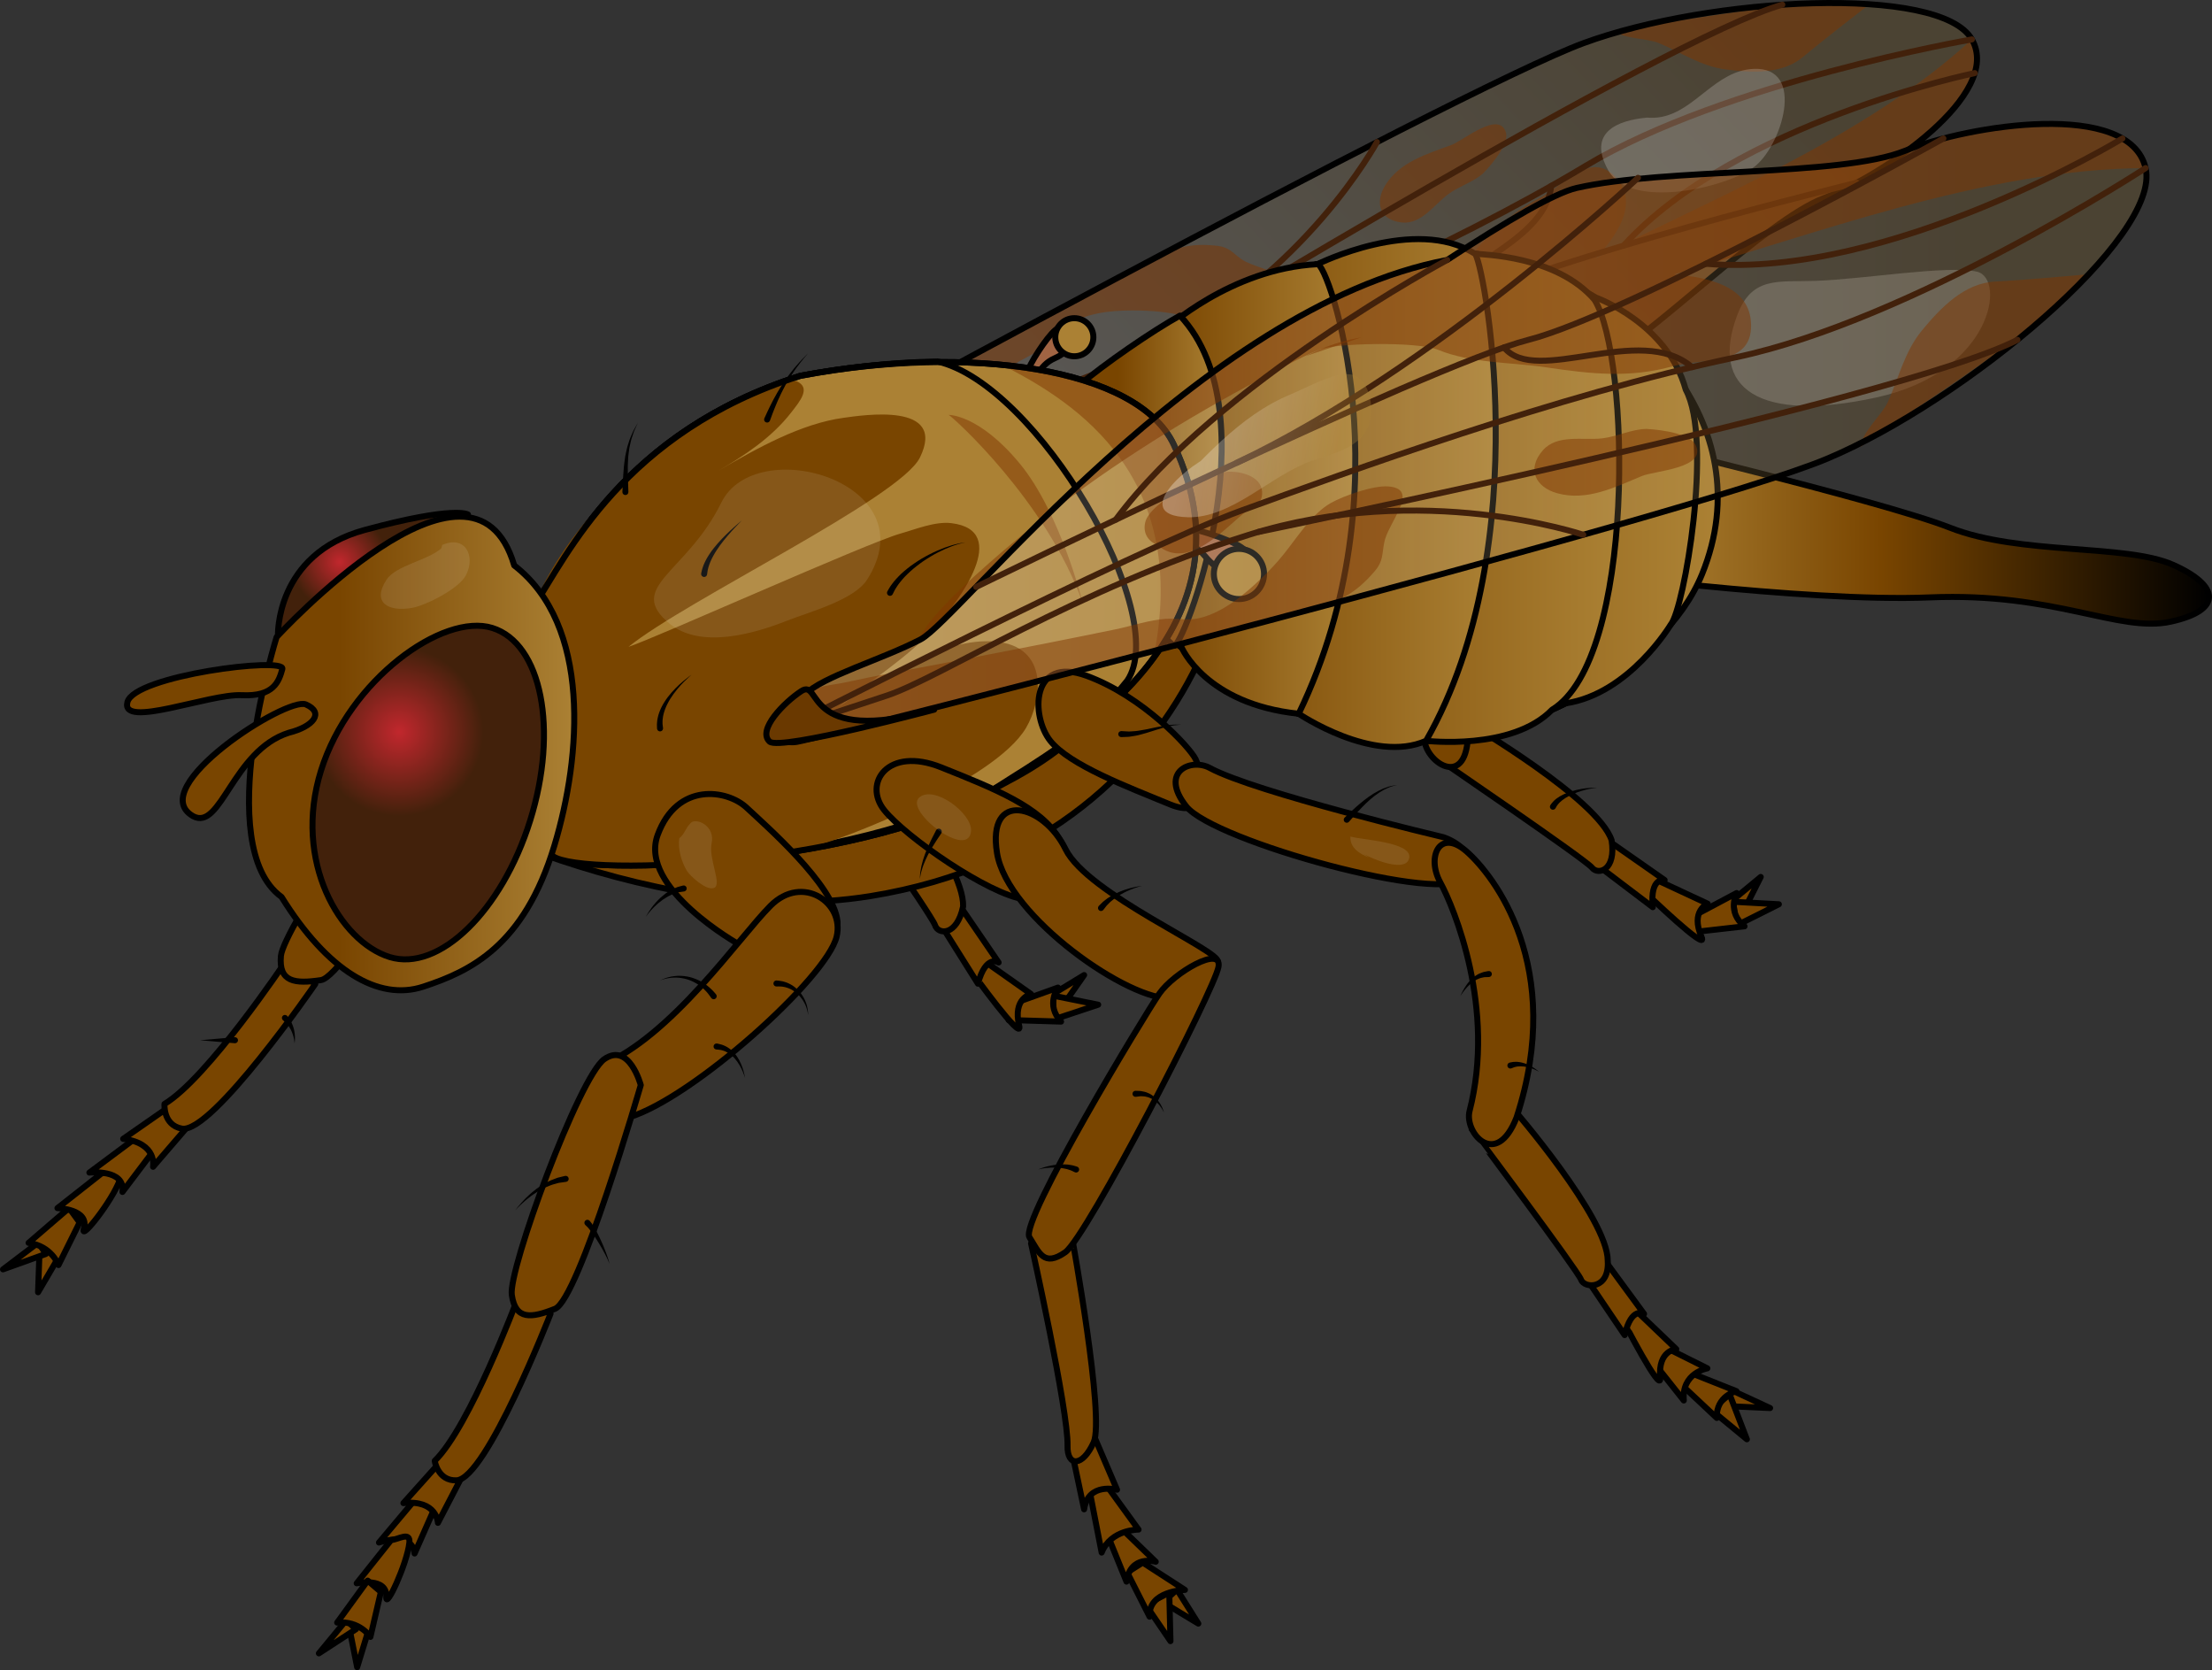 <?xml version="1.0" encoding="utf-8"?>
<!-- Generator: Adobe Illustrator 16.0.0, SVG Export Plug-In . SVG Version: 6.00 Build 0)  -->
<!DOCTYPE svg PUBLIC "-//W3C//DTD SVG 1.1//EN" "http://www.w3.org/Graphics/SVG/1.1/DTD/svg11.dtd">
<svg version="1.1" id="Layer_2" xmlns="http://www.w3.org/2000/svg" xmlns:xlink="http://www.w3.org/1999/xlink" x="0px" y="0px"
	 width="551.5px" height="416.325px" viewBox="0 0 551.5 416.325" enable-background="new 0 0 551.5 416.325" xml:space="preserve">
<rect x="0" y="0" width="551.5" height="416.325" fill="#333333" stroke="none"/>
<g>
	<g>
		
			<polygon fill="#794500" stroke="#000000" stroke-width="1.5" stroke-linecap="round" stroke-linejoin="round" stroke-miterlimit="10" points="
			270.298,243.046 259.652,249.53 262.641,254.011 		"/>
		
			<polygon fill="#794500" stroke="#000000" stroke-width="1.5" stroke-linecap="round" stroke-linejoin="round" stroke-miterlimit="10" points="
			273.8,250.433 262.587,254.158 262.591,248.185 		"/>
		
			<path fill="#794500" stroke="#000000" stroke-width="1.5" stroke-linecap="round" stroke-linejoin="round" stroke-miterlimit="10" d="
			M264.547,254.648c-3.929-4.119-0.771-8.482-0.771-8.482l-12.237,4.398l-0.059,3.69L264.547,254.648z"/>
		
			<path fill="#794500" stroke="#000000" stroke-width="1.5" stroke-linecap="round" stroke-linejoin="round" stroke-miterlimit="10" d="
			M254.107,255.705c-1.683-6.952,2.971-7.916,2.971-7.916l-12.316-8.683c-0.395,1.045-2.523,3.115-2.523,3.115
			S255.196,260.201,254.107,255.705z"/>
		
			<path fill="#794500" stroke="#000000" stroke-width="1.5" stroke-linecap="round" stroke-linejoin="round" stroke-miterlimit="10" d="
			M243.822,245.197c2.006-7.424,5.154-5.283,5.154-5.283l-12.326-18.035l-5.044,3.869L243.822,245.197z"/>
		
			<path fill="#794500" stroke="#000000" stroke-width="1.5" stroke-linecap="round" stroke-linejoin="round" stroke-miterlimit="10" d="
			M233.119,230.605c0.75,2.416,5.469,2.799,7.006-4.664c0.381-10.871-22.947-39.724-22.947-39.724l-10.808,4.837
			C206.37,191.055,232.369,228.189,233.119,230.605z"/>
		
			<path fill="#794500" stroke="#000000" stroke-width="1.5" stroke-linecap="round" stroke-linejoin="round" stroke-miterlimit="10" d="
			M205.25,186.293c-1.355,5.546,5.767,15.26,10.916,1.784c12.372-38.885-4.148-62.694-11.037-68.607
			c-6.885-5.911-10.301,1.465-6.666,7.992C202.102,133.99,211.83,160.043,205.25,186.293z"/>
	</g>
	<g>
		
			<polygon fill="#794500" stroke="#000000" stroke-width="1.5" stroke-linecap="round" stroke-linejoin="round" stroke-miterlimit="10" points="
			438.989,218.591 429.379,226.527 432.976,230.539 		"/>
		
			<polygon fill="#794500" stroke="#000000" stroke-width="1.5" stroke-linecap="round" stroke-linejoin="round" stroke-miterlimit="10" points="
			443.509,225.4 432.944,230.693 432.094,224.776 		"/>
		
			<path fill="#794500" stroke="#000000" stroke-width="1.5" stroke-linecap="round" stroke-linejoin="round" stroke-miterlimit="10" d="
			M434.953,230.897c-4.477-3.516-1.975-8.286-1.975-8.286l-11.482,6.098l0.468,3.664L434.953,230.897z"/>
		
			<path fill="#794500" stroke="#000000" stroke-width="1.5" stroke-linecap="round" stroke-linejoin="round" stroke-miterlimit="10" d="
			M424.242,233.581c-2.887-6.545,1.521-8.319,1.521-8.319l-13.658-6.362c-0.203,1.1-1.933,3.514-1.933,3.514
			S426.109,237.811,424.242,233.581z"/>
		
			<path fill="#794500" stroke="#000000" stroke-width="1.5" stroke-linecap="round" stroke-linejoin="round" stroke-miterlimit="10" d="
			M412.072,226.127c-0.748-7.653,2.955-6.763,2.955-6.763l-17.905-12.514l-3.352,5.402L412.072,226.127z"/>
		
			<path fill="#794500" stroke="#000000" stroke-width="1.5" stroke-linecap="round" stroke-linejoin="round" stroke-miterlimit="10" d="
			M396.903,216.262c1.554,1.993,6.104,0.684,4.904-6.839c-3.486-10.305-35.505-29.051-35.505-29.051l-8.401,8.345
			C357.901,188.717,395.349,214.267,396.903,216.262z"/>
		
			<path fill="#794500" stroke="#000000" stroke-width="1.5" stroke-linecap="round" stroke-linejoin="round" stroke-miterlimit="10" d="
			M355.172,184.659c0.691,5.666,10.786,12.236,10.842-2.19c-2.17-40.748-26.039-57.182-34.573-60.278
			c-8.529-3.097-9.119,5.011-3.41,9.831C333.74,136.843,352.049,157.777,355.172,184.659z"/>
	</g>
	<g>
		
			<polygon fill="#794500" stroke="#000000" stroke-width="1.5" stroke-linecap="round" stroke-linejoin="round" stroke-miterlimit="10" points="
			9.49,322.115 14.32,313.87 9.934,309.571 		"/>
		
			<polygon fill="#794500" stroke="#000000" stroke-width="1.5" stroke-linecap="round" stroke-linejoin="round" stroke-miterlimit="10" points="
			0.75,316.408 11.455,312.552 9.527,309.744 		"/>
		
			<path fill="#794500" stroke="#000000" stroke-width="1.5" stroke-linecap="round" stroke-linejoin="round" stroke-miterlimit="10" d="
			M14.584,315.332l5.269-10.616l-2.632-3.599l-10.094,8.685C12.919,310.594,14.584,315.332,14.584,315.332z"/>
		
			<path fill="#794500" stroke="#000000" stroke-width="1.5" stroke-linecap="round" stroke-linejoin="round" stroke-miterlimit="10" d="
			M20.904,306.324c1.492-5.002-6.58-5.182-6.58-5.182l11.148-8.768c1.702,0.315,5.406-1.14,4.387,1.756
			C28.043,299.276,19.949,309.523,20.904,306.324z"/>
		
			<path fill="#794500" stroke="#000000" stroke-width="1.5" stroke-linecap="round" stroke-linejoin="round" stroke-miterlimit="10" d="
			M30.532,297.113c0.793-5.793-8.246-4.826-8.246-4.826l13.779-10.266l4.212,2.195L30.532,297.113z"/>
		
			<path fill="#794500" stroke="#000000" stroke-width="1.5" stroke-linecap="round" stroke-linejoin="round" stroke-miterlimit="10" d="
			M38.164,290.84c0,0,1.164-5.863-7.45-6.968l18.037-12.561l2.29,4.568L38.164,290.84z"/>
		
			<path fill="#794500" stroke="#000000" stroke-width="1.5" stroke-linecap="round" stroke-linejoin="round" stroke-miterlimit="10" d="
			M45.338,281.326c7.49,1.388,33.27-36.053,33.27-36.053l-7.459-5.532c0,0-19.429,29.039-30.139,35.441
			C41.01,275.183,40.6,280.445,45.338,281.326z"/>
		
			<path fill="#794500" stroke="#000000" stroke-width="1.5" stroke-linecap="round" stroke-linejoin="round" stroke-miterlimit="10" d="
			M80.011,244.307c6.494-0.964,34.593-50.792,34.593-50.792s-0.32-11.492-7.573-8.63c-7.257,2.863-36.403,46.846-36.991,53.396
			C69.453,244.832,73.518,245.271,80.011,244.307z"/>
	</g>
	<g>
		
			<linearGradient id="SVGID_1_" gradientUnits="userSpaceOnUse" x1="215.128" y1="143.211" x2="521.092" y2="143.211" gradientTransform="matrix(0.733 -0.681 -0.681 -0.733 167.074 425.774)">
			<stop  offset="0.071" style="stop-color:#FFFFFF"/>
			<stop  offset="0.862" style="stop-color:#AB8134"/>
		</linearGradient>
		<path opacity="0.2" fill="url(#SVGID_1_)" d="M395.118,93.405c17.769-10.263,45.071-38.473,59.587-44.006
			c14.518-5.536,44.775-25.847,36.931-39.578c-7.842-13.727-65.419-10.604-96.766,0.912
			c-31.348,11.516-207.774,107.631-212.376,110.713c-4.6,3.081,0.658,6.119,8.545,6.538c5.612,0.301,17.842-5.95,27.435-8.603
			c9.597-2.653,96.678,11.965,144.411-18.049C378.782,98.608,390.784,95.904,395.118,93.405z"/>
		<path opacity="0.5" fill="#813600" d="M319.432,69.253c-1.754-2.002-7.328-2.812-9.946-4.674
			c-2.211-1.575-2.988-2.946-5.935-3.297c-6.894-0.816-10.825,0.499-16.945,3.745c-7.13,3.781-14.254,7.575-21.371,11.38
			c-13.102,7.004-26.186,14.043-39.247,21.12c-14.439,7.822-29.159,15.337-43.257,23.769c-0.08,0.048-0.159,0.096-0.236,0.149
			c-4.6,3.081,0.658,6.119,8.545,6.538c2.6,0.139,6.168-2.786,8.241-4.009c6.737-3.972,13.315-8.228,19.941-12.386
			c10.892-6.834,21.813-13.621,32.8-20.303c3.178-1.933,7.034-3.622,9.9-5.978c2.052-1.687,3.319-3.74,5.759-5.074
			c4.825-2.64,11.037-2.929,16.412-2.829c2.297,0.045,4.598,0.208,6.875,0.527c4.78,0.673,10.906,2.387,15.71,1.239
			c3.286-0.784,9.653-3.583,11.924-6.002C320.232,71.431,320.265,70.207,319.432,69.253z"/>
		<g>
			<path opacity="0.5" fill="#813600" d="M222.522,120.833c-0.353-0.051-5.623-1.017-4.049-1.452
				c3.744-1.034,19.259,0.556,39.627,1.104c-5.552,0.494-11.116,0.843-16.682,0.978
				C235.178,121.614,228.723,121.736,222.522,120.833z"/>
			<path opacity="0.5" fill="#813600" d="M324.949,107.142l11.963-5.399c-2.882,1.909-5.805,3.299-8.829,4.423
				C327.039,106.491,325.981,106.83,324.949,107.142z"/>
			<path opacity="0.5" fill="#813600" d="M397.959,64.333c27.95-14.463,66.82-29.785,93.677-54.513
				c7.845,13.731-22.413,34.042-36.931,39.578c-14.516,5.534-41.818,33.744-59.587,44.006c-4.334,2.499-16.336,5.204-32.233,7.927
				c-29.126,18.313-72.899,20.009-104.784,19.153c18.996-1.692,37.861-5.359,56.224-10.308c4.923-1.328,9.446-2.407,13.759-4.01
				c3.282-1.019,17.461-13.571,19.604-18.229c3.311-7.2,10.074-13.125,15.035-19.318c6.426-8.023,12.092-14.61,21.164-19.268
				c6.128-3.147,13.178-12.677,19.611-4.347C408.288,51.211,403.071,58.686,397.959,64.333z"/>
		</g>
		<path opacity="0.5" fill="#813600" d="M449.615,14.131c-5.28,4.459-12.933,4.031-19.512,3.157
			c-6.028-0.801-10.986-4.213-16.508-6.553c-2.823-1.195-9.23-1.018-11.268-3.213c9.887-0.914,54.058-9.581,63.439-6.195
			C465.768,1.327,454.374,10.114,449.615,14.131z"/>
		<path opacity="0.5" fill="#813600" d="M375.454,33.014c1.027,3.424-5.595,10.121-5.595,10.121
			c-2.407,2.217-6.03,3.241-8.738,5.233c-3.536,2.601-6.714,7.592-11.589,7.092c-5.578-0.572-6.799-4.964-4.185-9.227
			c3.601-5.873,10.419-7.841,16.52-10.097C364.81,35.047,373.773,27.417,375.454,33.014z"/>
		<path opacity="0.5" fill="#813600" d="M294.147,100.316c-3.348,2.484-16.892,6.699-20.908,4.016
			c-2.194-1.466-2.368-3.738-1.46-5.717c1.121-8.797,13.284-7.394,19.652-7.884c2.455-0.189,3.915-1.314,5.657,0.765
			C299.411,94.269,296.604,98.493,294.147,100.316z"/>
		
			<path fill="none" stroke="#000000" stroke-width="1.5" stroke-linecap="round" stroke-linejoin="round" stroke-miterlimit="10" d="
			M395.118,93.405c17.769-10.263,45.071-38.473,59.587-44.006c14.518-5.536,44.775-25.847,36.931-39.578
			c-7.842-13.727-65.419-10.604-96.766,0.912c-31.348,11.516-207.774,107.631-212.376,110.713c-4.6,3.081,0.658,6.119,8.545,6.538
			c5.612,0.301,17.842-5.95,27.435-8.603c9.597-2.653,96.678,11.965,144.411-18.049C378.782,98.608,390.784,95.904,395.118,93.405z"
			/>
		<g>
			
				<path fill="none" stroke="#42210B" stroke-width="1.5" stroke-linecap="round" stroke-linejoin="round" stroke-miterlimit="10" d="
				M444.378,1.167c-28.555,8.016-153.997,84.292-153.997,84.292"/>
			
				<path fill="none" stroke="#42210B" stroke-width="1.5" stroke-linecap="round" stroke-linejoin="round" stroke-miterlimit="10" d="
				M491.636,9.82c0,0-61.63,10.676-96.256,31.499c-34.629,20.824-81.474,40.487-104.546,50.262
				c-23.074,9.774-108.98,34.042-108.98,34.042s11.229-5.146,22.504-10.314c11.276-5.167,47.28-11.418,84.01-28.855
				c36.732-17.438,54.931-51.036,54.931-51.036"/>
			
				<path fill="none" stroke="#42210B" stroke-width="1.5" stroke-linecap="round" stroke-linejoin="round" stroke-miterlimit="10" d="
				M462.939,45.542c0,0-78.698,19.265-98.902,30.272c-20.205,11.008-128.432,43.707-128.432,43.707"/>
			
				<path fill="none" stroke="#42210B" stroke-width="1.5" stroke-linecap="round" stroke-linejoin="round" stroke-miterlimit="10" d="
				M406.758,85.698c0,0-62.615-0.358-109.402,14.44"/>
			
				<path fill="none" stroke="#42210B" stroke-width="1.5" stroke-linecap="round" stroke-linejoin="round" stroke-miterlimit="10" d="
				M404.791,61.225c27.957-30.734,87.555-43.006,87.555-43.006"/>
			
				<path fill="none" stroke="#42210B" stroke-width="1.5" stroke-linecap="round" stroke-linejoin="round" stroke-miterlimit="10" d="
				M358.873,78.29c-0.753-11.315,26.221-16.671,27.873-31.943"/>
			
				<path fill="none" stroke="#42210B" stroke-width="1.5" stroke-linecap="round" stroke-linejoin="round" stroke-miterlimit="10" d="
				M362.885,101.332c0,0-56.661,14.859-94.101,7.931"/>
		</g>
		<g opacity="0.2">
			<path fill="#FFFFFF" d="M437.122,17.171c-9.371,0.472-14.345,10.314-22.854,11.967l0.076,0.008c-0.043,0-0.086,0.001-0.129,0.001
				c-1.115,0.212-2.294,0.278-3.55,0.168c-7.311,0.673-15.024,3.611-9.672,13.183c5.502,9.839,29.033,4.387,36.167-0.745
				C444.125,36.745,450.557,16.494,437.122,17.171z"/>
		</g>
	</g>
	
		<path fill="#794500" stroke="#000000" stroke-width="1.5" stroke-linecap="round" stroke-linejoin="round" stroke-miterlimit="10" d="
		M300.652,113.529c-14.984-5.683-17.231-9.697-32.142-6.054c-19.722,4.822-39.917,12.935-56.79,24.746
		c-19.098,13.366-33.025,31.356-49.39,47.668c-6.527,6.506-57.104,13.327-65.579,15.729c0,0,62.883,37.031,120.305,27.743
		C305.376,209.075,318.087,120.143,300.652,113.529z"/>
	
		<linearGradient id="SVGID_2_" gradientUnits="userSpaceOnUse" x1="399.302" y1="131.54" x2="551.944" y2="131.54" gradientTransform="matrix(1.048 0.002 0.002 1 -28.18 -0.848)">
		<stop  offset="0.112" style="stop-color:#AB8134"/>
		<stop  offset="0.49" style="stop-color:#794500"/>
		<stop  offset="1" style="stop-color:#000000"/>
	</linearGradient>
	
		<path fill="url(#SVGID_2_)" stroke="#000000" stroke-width="1.5" stroke-linecap="round" stroke-linejoin="round" stroke-miterlimit="10" d="
		M398.623,108.031c0,0,70.159,16.655,87.578,23.518c17.419,6.864,43.782,3.982,55.601,9.243
		c11.817,5.262,12.254,11.367-0.633,14.175c-12.888,2.805-28.74-7.37-59.994-6.059c-31.257,1.312-90.454-6.739-90.454-6.739
		L398.623,108.031z"/>
	<g>
		
			<path fill="#A16443" stroke="#000000" stroke-width="1.5" stroke-linecap="round" stroke-linejoin="round" stroke-miterlimit="10" d="
			M262.904,89.328c-7.844,3.468-5.519,16.495-5.519,16.495l-11.609-7.691c0,0,9.036,0.218,10.179-4.828
			c0.565-2.496,5.013-9.251,7.125-11.008C269.463,76.989,270.747,85.861,262.904,89.328z"/>
		
			<circle fill="#AB8134" stroke="#000000" stroke-width="1.5" stroke-linecap="round" stroke-linejoin="round" stroke-miterlimit="10" cx="267.852" cy="84.059" r="4.748"/>
		<g>
			<linearGradient id="SVGID_3_" gradientUnits="userSpaceOnUse" x1="271.886" y1="123.574" x2="428.266" y2="123.574">
				<stop  offset="0.276" style="stop-color:#794500"/>
				<stop  offset="1" style="stop-color:#AB8134"/>
			</linearGradient>
			
				<path fill="url(#SVGID_3_)" stroke="#000000" stroke-width="1.5" stroke-linecap="round" stroke-linejoin="round" stroke-miterlimit="10" d="
				M372.897,64.197c-19.113-4.581-65.511-2.001-101.012,32.903l3.448,46.307c7.963,11.615,46.009,41.961,80.217,41.25
				c24.394-0.506,59.121-17.777,68.804-41.515C439.794,105.296,406.809,72.324,372.897,64.197z"/>
			<linearGradient id="SVGID_4_" gradientUnits="userSpaceOnUse" x1="271.886" y1="123.574" x2="423.131" y2="123.574">
				<stop  offset="0.276" style="stop-color:#794500"/>
				<stop  offset="1" style="stop-color:#AB8134"/>
			</linearGradient>
			
				<path fill="url(#SVGID_4_)" stroke="#000000" stroke-width="1.5" stroke-linecap="round" stroke-linejoin="round" stroke-miterlimit="10" d="
				M372.897,64.197c-19.113-4.581-65.511-2.001-101.012,32.903l3.448,46.307c7.963,11.615,46.009,41.961,80.217,41.25
				c10.619-0.221,23.198-3.617,34.815-9.343c15.867-2.37,26.196-19.644,26.196-19.644c3.313-3.907,10.564-45.944,3.74-58.519
				c-4.523-16.571-22.423-22.988-22.423-22.988C390.332,69.603,381.818,66.335,372.897,64.197z"/>
			<linearGradient id="SVGID_5_" gradientUnits="userSpaceOnUse" x1="271.886" y1="123.707" x2="403.711" y2="123.707">
				<stop  offset="0.276" style="stop-color:#794500"/>
				<stop  offset="1" style="stop-color:#AB8134"/>
			</linearGradient>
			
				<path fill="url(#SVGID_5_)" stroke="#000000" stroke-width="1.5" stroke-linecap="round" stroke-linejoin="round" stroke-miterlimit="10" d="
				M367.68,63.229c-21.412-2.976-63.196,1.82-95.794,33.87l3.448,46.307c7.963,11.615,46.009,41.961,80.217,41.25
				c0,0,21.42,2.543,31.412-7.743c20.911-12.768,19.498-87.922,10.585-102.19C388.03,63.667,369.589,63.495,367.68,63.229z"/>
			<linearGradient id="SVGID_6_" gradientUnits="userSpaceOnUse" x1="271.886" y1="122.898" x2="372.922" y2="122.898">
				<stop  offset="0.276" style="stop-color:#794500"/>
				<stop  offset="1" style="stop-color:#AB8134"/>
			</linearGradient>
			
				<path fill="url(#SVGID_6_)" stroke="#000000" stroke-width="1.5" stroke-linecap="round" stroke-linejoin="round" stroke-miterlimit="10" d="
				M367.68,63.229c-14.844-9.494-39.219,2.63-39.219,2.63c-18.406,4.443-38.849,13.812-56.575,31.24l3.448,46.307
				c5.506,8.033,23.126,23.621,48.459,34.505c0,0,18.568,12.572,31.758,6.745C383.759,135.224,369.589,63.495,367.68,63.229z"/>
			<linearGradient id="SVGID_7_" gradientUnits="userSpaceOnUse" x1="271.886" y1="121.882" x2="337.916" y2="121.882">
				<stop  offset="0.276" style="stop-color:#794500"/>
				<stop  offset="1" style="stop-color:#AB8134"/>
			</linearGradient>
			
				<path fill="url(#SVGID_7_)" stroke="#000000" stroke-width="1.5" stroke-linecap="round" stroke-linejoin="round" stroke-miterlimit="10" d="
				M328.461,65.859c-21.63,1.083-38.156,16.408-38.156,16.408c-6.323,4.129-12.521,9.035-18.419,14.833l3.448,46.307
				c2.922,4.262,9.891,11.044,19.233,17.889c0,0,5.935,14.199,29.226,16.615C350.954,121.71,331.047,65.234,328.461,65.859z"/>
		</g>
		<linearGradient id="SVGID_8_" gradientUnits="userSpaceOnUse" x1="268.851" y1="119.819" x2="304.588" y2="119.819">
			<stop  offset="0.276" style="stop-color:#794500"/>
			<stop  offset="1" style="stop-color:#AB8134"/>
		</linearGradient>
		
			<path fill="url(#SVGID_8_)" stroke="#000000" stroke-width="1.5" stroke-linecap="round" stroke-linejoin="round" stroke-miterlimit="10" d="
			M294.19,78.669c-6.869,3.804-18.787,11.98-25.34,17.546l5.19,44.715c2.705,4.639,9.419,12.199,18.591,20.004
			C294.602,162.609,317.509,103.538,294.19,78.669z"/>
		
			<path fill="#A16443" stroke="#000000" stroke-width="1.5" stroke-linecap="round" stroke-linejoin="round" stroke-miterlimit="10" d="
			M300.455,138.649c-7.171-8.732-22.89-1.179-22.89-1.179l5.664-17.456c0,0,2.915,11.548,9.724,11.217
			c3.369-0.163,13.517,3.096,16.493,5.158C318.438,142.617,307.627,147.382,300.455,138.649z"/>
		
			<path fill="#AB8134" stroke="#000000" stroke-width="1.5" stroke-linecap="round" stroke-linejoin="round" stroke-miterlimit="10" d="
			M292.647,110.829c-9.024-19.13-50.905-25.126-93.151-17.136c-44.006,14.044-57.973,44.583-66.49,57.564
			c-8.52,12.983-2.677,56.619,4.8,62.125c7.476,5.51,81.065,2.173,111.594-17.737C263.261,186.606,315.152,158.536,292.647,110.829z
			"/>
		
			<path fill="#AB8134" stroke="#000000" stroke-width="1.5" stroke-linecap="round" stroke-linejoin="round" stroke-miterlimit="10" d="
			M233.755,90.111c-11.025,0.191-22.713,1.398-34.259,3.583c-44.006,14.044-57.973,44.583-66.49,57.564
			c-8.52,12.983-2.677,55.438,4.8,60.947c7.476,5.507,66.913,4.971,107.293-14.125c10.792-5.748,21.55-10.438,35.961-28.44
			C292.181,153.144,258.585,95.832,233.755,90.111z"/>
		<path fill="#794500" d="M133.006,151.258c-5.875,14.614-2.677,56.619,4.8,62.125c3.931,2.896,10.325,2.039,14.604,2.095
			c15.314,0.198,29.712,0.373,52.046-4.978c5.041-1.208,43.475-15.614,51.383-29.108c3.887-6.63,6.02-20.423-7.944-21.493
			c-12.378-0.948-28.169,8.613-38.929,16.468c8.133-6.92,16.986-12.047,24.5-20.313c5.576-6.136,18.791-23.868,3.697-25.653
			c-4.029-0.477-8.797,1.509-12.741,2.623c-8.286,2.338-60.827,25.937-67.728,28.217c14.123-11.501,67.691-37.053,72.664-47.193
			c6.82-13.92-14.309-10.545-19.051-9.9c-10.548,1.434-21.514,7.522-31.155,13.173c6.231-3.652,13.185-8.131,18.136-14.533
			c2.168-2.801,5.012-6.144,1.297-7.778C194.662,93.285,147.715,114.657,133.006,151.258z"/>
		<path opacity="0.5" fill="#813600" d="M236.513,103.417c0.94,0.42,24.367,21.452,33.415,46.792c0,0-5.553-22.423-15.707-34.69
			C244.068,103.25,236.513,103.417,236.513,103.417z"/>
		<path opacity="0.5" fill="#813600" d="M249.399,90.763c19.985,9.932,47.301,28.667,38.174,73.282c0,0,19.796-22.205,5.074-53.216
			C284.066,96.998,261.83,92.188,249.399,90.763z"/>
		
			<circle fill="#AB8134" stroke="#000000" stroke-width="1.5" stroke-linecap="round" stroke-linejoin="round" stroke-miterlimit="10" cx="308.894" cy="143.07" r="6.257"/>
		
			<path fill="none" stroke="#000000" stroke-width="1.5" stroke-linecap="round" stroke-linejoin="round" stroke-miterlimit="10" d="
			M292.647,110.829c-9.024-19.13-50.905-25.126-93.151-17.136c-44.006,14.044-57.973,44.583-66.49,57.564
			c-8.52,12.983-2.677,56.619,4.8,62.125c7.476,5.51,81.065,2.173,111.594-17.737C263.261,186.606,315.152,158.536,292.647,110.829z
			"/>
	</g>
	<g>
		<radialGradient id="SVGID_9_" cx="84.707" cy="140.094" r="28.539" gradientUnits="userSpaceOnUse">
			<stop  offset="0" style="stop-color:#C1272D"/>
			<stop  offset="0.423" style="stop-color:#42210B"/>
		</radialGradient>
		
			<path fill="url(#SVGID_9_)" stroke="#000000" stroke-width="1.5" stroke-linecap="round" stroke-linejoin="round" stroke-miterlimit="10" d="
			M69.302,158.536c0,0,18.021-8.503,47.374-30.286c0,0-3.224-2.259-25.696,3.835C68.505,138.178,69.302,158.536,69.302,158.536z"/>
		<linearGradient id="SVGID_10_" gradientUnits="userSpaceOnUse" x1="62.081" y1="187.812" x2="143.178" y2="187.812">
			<stop  offset="0.276" style="stop-color:#794500"/>
			<stop  offset="1" style="stop-color:#AB8134"/>
		</linearGradient>
		
			<path fill="url(#SVGID_10_)" stroke="#000000" stroke-width="1.5" stroke-linecap="round" stroke-linejoin="round" stroke-miterlimit="10" d="
			M128.205,140.941c19.209,14.847,16.813,47.404,9.995,69.896c-7.592,25.054-21.065,31.287-32.669,35.105
			c-11.142,3.668-23.832-3.864-35.34-22.368c-17.503-12.677-1.226-64.774-1.226-64.774S117.814,105.497,128.205,140.941z"/>
		<radialGradient id="SVGID_11_" cx="99.53" cy="182.447" r="58.764" gradientUnits="userSpaceOnUse">
			<stop  offset="0" style="stop-color:#C1272D"/>
			<stop  offset="0.357" style="stop-color:#42210B"/>
		</radialGradient>
		
			<path fill="url(#SVGID_11_)" stroke="#000000" stroke-width="1.5" stroke-linecap="round" stroke-linejoin="round" stroke-miterlimit="10" d="
			M132.196,204.494c-7.077,22.65-22.784,37.896-35.083,34.053c-12.3-3.845-24.156-23.826-17.078-46.478
			c7.076-22.648,30.403-39.39,42.705-35.544C135.039,160.366,139.273,181.843,132.196,204.494z"/>
		
			<path fill="#794500" stroke="#000000" stroke-width="1.5" stroke-linecap="round" stroke-linejoin="round" stroke-miterlimit="10" d="
			M76.255,175.591c-4.692-2.046-40.47,20.777-28.124,27.847c6.963,3.817,9.881-16.346,23.854-20.787
			C78.158,181.113,80.947,177.639,76.255,175.591z"/>
		
			<path fill="#794500" stroke="#000000" stroke-width="1.5" stroke-linecap="round" stroke-linejoin="round" stroke-miterlimit="10" d="
			M60.252,173.284c8.064,0.396,9.275-3.436,10.143-6.528c0.868-3.09-36.98,1.62-38.635,8.284
			C30.105,181.707,52.186,172.889,60.252,173.284z"/>
	</g>
	<g>
		
			<path fill="#794500" stroke="#000000" stroke-width="1.5" stroke-linecap="round" stroke-linejoin="round" stroke-miterlimit="10" d="
			M261.862,184.669c-4.84-6.053-4.942-21.335,9.061-16.215s25.716,17.823,27.169,20.782c1.453,2.96,4.267,15.667-6.343,11.288
			C281.139,196.145,266.701,190.721,261.862,184.669z"/>
		
			<path fill="#794500" stroke="#000000" stroke-width="1.5" stroke-linecap="round" stroke-linejoin="round" stroke-miterlimit="10" d="
			M220.468,201.955c-5.363-6.687,0.843-16.016,14.175-10.688c13.33,5.327,24.816,9.904,29.442,17.772
			c4.625,7.87,0.268,16.26-8.634,15.121C246.55,223.021,225.83,208.643,220.468,201.955z"/>
		
			<path fill="#794500" stroke="#000000" stroke-width="1.5" stroke-linecap="round" stroke-linejoin="round" stroke-miterlimit="10" d="
			M295.753,200.996c6.845,8.691,65.13,24.715,69.395,17.664c4.263-7.051-5.331-9.992-5.331-9.992s-46.87-11.117-58.215-17.257
			C296.978,188.91,288.905,192.304,295.753,200.996z"/>
		
			<path fill="#794500" stroke="#000000" stroke-width="1.5" stroke-linecap="round" stroke-linejoin="round" stroke-miterlimit="10" d="
			M163.971,208.123c4.908-13.29,17.346-11.313,22.164-6.81c4.818,4.506,21.771,19.316,22.654,28.277s-24.396,5.891-24.396,5.891
			S159.063,221.41,163.971,208.123z"/>
		
			<path fill="#794500" stroke="#000000" stroke-width="1.5" stroke-linecap="round" stroke-linejoin="round" stroke-miterlimit="10" d="
			M149.684,265.679c17.763-7.266,34.447-31.904,42.422-39.901c7.973-7.996,18.518-0.748,16.482,7.702
			c-2.463,10.225-35.854,40.228-51.766,45.028C150.413,280.443,152.129,274.319,149.684,265.679z"/>
		
			<polygon fill="#794500" stroke="#000000" stroke-width="1.5" stroke-linecap="round" stroke-linejoin="round" stroke-miterlimit="10" points="
			441.325,350.978 431.42,346.396 428.02,350.379 		"/>
		
			<polygon fill="#794500" stroke="#000000" stroke-width="1.5" stroke-linecap="round" stroke-linejoin="round" stroke-miterlimit="10" points="
			435.531,358.76 426.673,351.463 431.219,347.532 		"/>
		
			<path fill="#794500" stroke="#000000" stroke-width="1.5" stroke-linecap="round" stroke-linejoin="round" stroke-miterlimit="10" d="
			M428.032,353.442c-0.208-5.528,4.899-6.676,4.899-6.676l-11.737-4.665l-2.423,2.646L428.032,353.442z"/>
		
			<path fill="#794500" stroke="#000000" stroke-width="1.5" stroke-linecap="round" stroke-linejoin="round" stroke-miterlimit="10" d="
			M419.806,349.088c-0.609-6.922,5.875-8.008,5.875-8.008l-12.137-6.063l-2.438,3.106L419.806,349.088z"/>
		
			<path fill="#794500" stroke="#000000" stroke-width="1.5" stroke-linecap="round" stroke-linejoin="round" stroke-miterlimit="10" d="
			M413.93,343.459c-0.612-6.924,3.999-7.177,3.999-7.177l-10.575-10.126c-0.53,0.948-2.879,2.626-2.879,2.626
			S414.32,347.933,413.93,343.459z"/>
		
			<path fill="#794500" stroke="#000000" stroke-width="1.5" stroke-linecap="round" stroke-linejoin="round" stroke-miterlimit="10" d="
			M405.062,332.793c1.707-7.276,4.836-5.295,4.836-5.295l-12.558-17.114l-4.773,3.922L405.062,332.793z"/>
		
			<path fill="#794500" stroke="#000000" stroke-width="1.5" stroke-linecap="round" stroke-linejoin="round" stroke-miterlimit="10" d="
			M394.19,318.973c0.79,2.223,7.152,2.591,6.652-4.757c0.019-10.572-23.577-37.837-23.577-37.837l-10.339,5.049
			C366.927,281.428,393.402,316.752,394.19,318.973z"/>
		
			<path fill="#794500" stroke="#000000" stroke-width="1.5" stroke-linecap="round" stroke-linejoin="round" stroke-miterlimit="10" d="
			M366.389,276.945c-1.36,5.383,6.622,14.663,11.72,1.606c12.296-37.703-5.846-60.55-12.497-66.342
			c-6.651-5.797-10.021,1.351-6.533,7.721C362.566,226.298,372.968,251.482,366.389,276.945z"/>
		
			<polygon fill="#794500" stroke="#000000" stroke-width="1.5" stroke-linecap="round" stroke-linejoin="round" stroke-miterlimit="10" points="
			89.047,415.575 91.772,406.697 86.662,403.608 		"/>
		
			<polygon fill="#794500" stroke="#000000" stroke-width="1.5" stroke-linecap="round" stroke-linejoin="round" stroke-miterlimit="10" points="
			79.504,412.125 88.768,406.089 86.317,403.864 		"/>
		
			<path fill="#794500" stroke="#000000" stroke-width="1.5" stroke-linecap="round" stroke-linejoin="round" stroke-miterlimit="10" d="
			M103.365,387.23c-0.545-5.656-8.877-2.729-8.877-2.729l10.741-12.779l4.476,1.133L103.365,387.23z"/>
		
			<path fill="#794500" stroke="#000000" stroke-width="1.5" stroke-linecap="round" stroke-linejoin="round" stroke-miterlimit="10" d="
			M96.314,398.093c0.296-5.065-7.379-3.432-7.379-3.432l8.584-10.785c1.685-0.079,4.862-2.278,4.543,0.683
			C101.491,389.831,96.126,401.33,96.314,398.093z"/>
		
			<path fill="#794500" stroke="#000000" stroke-width="1.5" stroke-linecap="round" stroke-linejoin="round" stroke-miterlimit="10" d="
			M92.35,408.02l2.611-11.216l-3.29-2.816l-7.61,10.468C89.714,403.908,92.35,408.02,92.35,408.02z"/>
		
			<path fill="#794500" stroke="#000000" stroke-width="1.5" stroke-linecap="round" stroke-linejoin="round" stroke-miterlimit="10" d="
			M109.185,379.593c0,0-0.208-5.801-8.604-4.925l14.256-15.91l3.188,3.811L109.185,379.593z"/>
		
			<path fill="#794500" stroke="#000000" stroke-width="1.5" stroke-linecap="round" stroke-linejoin="round" stroke-miterlimit="10" d="
			M113.844,368.991c7.396-0.356,23.42-41.525,23.42-41.525l-8.287-3.569c0,0-11.896,31.806-20.598,40.251
			C108.379,364.147,109.165,369.217,113.844,368.991z"/>
		
			<path fill="#794500" stroke="#000000" stroke-width="1.5" stroke-linecap="round" stroke-linejoin="round" stroke-miterlimit="10" d="
			M138.377,326.239c5.929-2.361,21.38-55.763,21.38-55.763s-2.867-10.8-9.089-6.471c-6.223,4.323-23.975,52.433-23.066,58.764
			C128.506,329.093,132.448,328.601,138.377,326.239z"/>
		
			<path fill="#794500" stroke="#000000" stroke-width="1.5" stroke-linecap="round" stroke-linejoin="round" stroke-miterlimit="10" d="
			M248.579,212.64c-2.562-15.88,11.604-12.178,17.086-0.973c5.478,11.204,38.763,25.345,37.957,28.091
			c-0.807,2.743-0.613,8.164-11.245,9.104C281.747,249.8,251.141,228.519,248.579,212.64z"/>
		
			<polygon fill="#794500" stroke="#000000" stroke-width="1.5" stroke-linecap="round" stroke-linejoin="round" stroke-miterlimit="10" points="
			298.769,404.704 293.443,396.227 289.969,399.406 		"/>
		
			<polygon fill="#794500" stroke="#000000" stroke-width="1.5" stroke-linecap="round" stroke-linejoin="round" stroke-miterlimit="10" points="
			291.823,409.074 291.522,396.992 285.625,399.991 		"/>
		
			<path fill="#794500" stroke="#000000" stroke-width="1.5" stroke-linecap="round" stroke-linejoin="round" stroke-miterlimit="10" d="
			M286.615,402.982c-0.411-6.478,8.817-6.676,8.817-6.676l-10.521-6.813l-3.876,2.46L286.615,402.982z"/>
		
			<path fill="#794500" stroke="#000000" stroke-width="1.5" stroke-linecap="round" stroke-linejoin="round" stroke-miterlimit="10" d="
			M280.854,394.242c0.997-6.832,7.299-4.956,7.299-4.956l-9.846-9.525l-2.473,2.112L280.854,394.242z"/>
		
			<path fill="#794500" stroke="#000000" stroke-width="1.5" stroke-linecap="round" stroke-linejoin="round" stroke-miterlimit="10" d="
			M274.666,387.001c2.3-5.807,9.202-5.728,9.202-5.728l-9.561-13.187l-2.929,2.076L274.666,387.001z"/>
		
			<path fill="#794500" stroke="#000000" stroke-width="1.5" stroke-linecap="round" stroke-linejoin="round" stroke-miterlimit="10" d="
			M270.292,376.22c0.997-6.83,8.212-4.884,8.212-4.884l-8.179-19.067l-4.407,3.339L270.292,376.22z"/>
		
			<path fill="#794500" stroke="#000000" stroke-width="1.5" stroke-linecap="round" stroke-linejoin="round" stroke-miterlimit="10" d="
			M272.677,359.515c-2.793,6.229-6.652,6.107-6.515,0.868c0.221-8.733-9.1-50.459-9.1-50.459l10.241-1.347
			C267.304,308.577,275.467,353.283,272.677,359.515z"/>
		
			<path fill="#794500" stroke="#000000" stroke-width="1.5" stroke-linecap="round" stroke-linejoin="round" stroke-miterlimit="10" d="
			M289.057,247.662c3.636-5.237,15.638-12.142,14.747-6.683c-0.889,5.461-32.872,67.446-38.229,71.177
			c-5.36,3.723-6.456,0.104-8.919-3.771C254.196,304.507,285.419,252.906,289.057,247.662z"/>
	</g>
	<path opacity="0.2" fill="#FFFFFF" d="M452.604,70.01c-9.316,0.315-15.762-1.178-19.43,8.427
		c-7.107,18.612,5.55,26.968,34.598,20.651c29.047-6.317,32.403-29.67,25.141-31.366S464.674,69.6,452.604,70.01z"/>
	<g>
		<linearGradient id="SVGID_12_" gradientUnits="userSpaceOnUse" x1="194.983" y1="107.952" x2="535.172" y2="107.952">
			<stop  offset="0.071" style="stop-color:#FFFFFF"/>
			<stop  offset="0.862" style="stop-color:#AB8134"/>
		</linearGradient>
		<path opacity="0.2" fill="url(#SVGID_12_)" d="M393.072,46.856c22.241-5.088,65.827-2.773,81.838-9.25
			c16.015-6.478,56.029-12.833,60.032,4.288c4.001,17.116-45.261,58.146-79.508,72.487c-34.247,14.342-250.688,69.569-256.767,70.54
			c-6.078,0.974-4.095-5.481,2.01-11.789c4.348-4.494,19.039-8.657,28.86-13.757c9.821-5.102,69.689-82.907,131.281-94.583
			C375.829,54.98,387.652,48.1,393.072,46.856z"/>
		<path opacity="0.5" fill="#813600" d="M349.702,123.805c0.088,2.958-3.84,7.835-4.563,11.333c-0.611,2.956-0.204,4.66-2.341,7.177
			c-4.997,5.881-9.194,7.786-16.634,9.773c-8.67,2.317-17.344,4.617-26.021,6.904c-15.972,4.211-31.954,8.376-47.949,12.498
			c-17.681,4.557-35.356,9.573-53.222,13.377c-0.101,0.021-0.202,0.04-0.305,0.056c-6.078,0.974-4.095-5.481,2.01-11.789
			c2.017-2.083,7.135-2.4,9.748-2.974c8.494-1.863,17.073-3.376,25.615-5.003c14.045-2.676,28.077-5.412,42.082-8.284
			c4.051-0.831,8.47-2.375,12.587-2.624c2.947-0.177,5.534,0.534,8.53-0.226c5.93-1.503,11.207-5.967,15.508-10.116
			c1.838-1.773,3.589-3.648,5.201-5.631c3.386-4.167,7.078-10.199,11.859-12.899c3.27-1.849,10.575-4.387,14.255-4.135
			C348.707,121.424,349.66,122.396,349.702,123.805z"/>
		<g>
			<path opacity="0.5" fill="#813600" d="M231.735,155.13c-0.249,0.308-3.811,5.083-2.197,4.246
				c3.829-1.99,15.264-15.027,31.44-30.888c-4.896,3.799-9.691,7.726-14.329,11.828C241.451,144.917,236.102,149.702,231.735,155.13
				z"/>
			<path opacity="0.5" fill="#813600" d="M325.523,88.769l13.832-4.657c-3.794,0.626-7.226,1.707-10.541,3.08
				C327.718,87.717,326.602,88.24,325.523,88.769z"/>
			<path opacity="0.5" fill="#813600" d="M417.387,68.385c33.711-9.371,76.967-26.307,117.556-26.49
				c-4.003-17.121-44.018-10.766-60.032-4.288c-16.011,6.477-59.597,4.162-81.838,9.25c-5.42,1.243-17.243,8.124-32.253,17.937
				c-37.582,7.125-74.52,38.869-99.841,63.695c16.754-12.997,34.895-24.286,53.595-34.15c5.015-2.645,9.515-5.188,14.241-7.146
				c3.445-1.653,24.493-2.162,29.764,0.012c8.146,3.359,18.138,3.067,26.864,4.357c11.307,1.672,20.907,2.749,31.82-0.322
				c7.373-2.075,20.327,0.353,19.263-11.301C435.731,71.257,425.825,69.117,417.387,68.385z"/>
		</g>
		<path opacity="0.5" fill="#813600" d="M497.452,70.184c-7.674,0.364-13.583,6.503-18.279,12.194
			c-4.305,5.215-5.761,11.746-8.488,17.831c-1.395,3.109-6.748,7.814-6.744,11.143c8.744-6.737,51.28-33.104,56.359-42.961
			C520.3,68.39,504.371,69.854,497.452,70.184z"/>
		<path opacity="0.5" fill="#813600" d="M422.759,110.926c-1.753-3.567-12.217-4.009-12.217-4.009
			c-3.637,0.015-7.363,1.923-11.077,2.35c-4.847,0.558-11.214-1.104-14.806,2.993c-4.11,4.687-1.781,9.189,3.574,10.683
			c7.377,2.059,14.42-1.498,21.096-4.278C412.551,117.325,425.625,116.756,422.759,110.926z"/>
		<path opacity="0.5" fill="#813600" d="M305.601,117.638c-4.606,0.509-18.828,7.326-20.069,12.551
			c-0.678,2.855,0.899,4.837,3.139,5.762c7.569,6.317,16.417-4.032,21.972-8.45c2.144-1.705,4.187-1.894,4.031-4.905
			C314.465,118.58,308.981,117.264,305.601,117.638z"/>
		
			<path fill="none" stroke="#000000" stroke-width="1.5" stroke-linecap="round" stroke-linejoin="round" stroke-miterlimit="10" d="
			M393.072,46.856c22.241-5.088,65.827-2.773,81.838-9.25c16.015-6.478,56.029-12.833,60.032,4.288
			c4.001,17.116-45.261,58.146-79.508,72.487c-34.247,14.342-250.688,69.569-256.767,70.54c-6.078,0.974-4.095-5.481,2.01-11.789
			c4.348-4.494,19.039-8.657,28.86-13.757c9.821-5.102,69.689-82.907,131.281-94.583C375.829,54.98,387.652,48.1,393.072,46.856z"/>
		<g>
			
				<path fill="none" stroke="#42210B" stroke-width="1.5" stroke-linecap="round" stroke-linejoin="round" stroke-miterlimit="10" d="
				M502.999,84.706c-29.325,15.082-189.222,47.883-189.222,47.883"/>
			
				<path fill="none" stroke="#42210B" stroke-width="1.5" stroke-linecap="round" stroke-linejoin="round" stroke-miterlimit="10" d="
				M534.942,41.895c0,0-58.278,37.945-102.24,47.188c-43.963,9.244-96.999,28.677-123.19,38.177
				c-26.191,9.5-114.527,54.744-114.527,54.744s13.039-4.306,26.136-8.63c13.095-4.323,47.15-26.478,90.264-40.072
				c43.114-13.594,83.364,0,83.364,0"/>
			
				<path fill="none" stroke="#42210B" stroke-width="1.5" stroke-linecap="round" stroke-linejoin="round" stroke-miterlimit="10" d="
				M484.535,34.518c0,0-78.679,43.863-103.465,50.188c-24.787,6.324-137.686,61.593-137.686,61.593"/>
			
				<path fill="none" stroke="#42210B" stroke-width="1.5" stroke-linecap="round" stroke-linejoin="round" stroke-miterlimit="10" d="
				M408.387,44.325c0,0-50.729,47.676-100.038,71.029"/>
			
				<path fill="none" stroke="#42210B" stroke-width="1.5" stroke-linecap="round" stroke-linejoin="round" stroke-miterlimit="10" d="
				M425.306,65.746c46.028,3.878,103.859-31.229,103.859-31.229"/>
			
				<path fill="none" stroke="#42210B" stroke-width="1.5" stroke-linecap="round" stroke-linejoin="round" stroke-miterlimit="10" d="
				M374.99,86.596c7.95,9.786,33.974-6.265,46.877,4.925"/>
			
				<path fill="none" stroke="#42210B" stroke-width="1.5" stroke-linecap="round" stroke-linejoin="round" stroke-miterlimit="10" d="
				M360.819,64.793c0,0-57.396,30.775-82.647,64.751"/>
		</g>
	</g>
	
		<path fill="#6A3900" stroke="#000000" stroke-width="1.5" stroke-linecap="round" stroke-linejoin="round" stroke-miterlimit="10" d="
		M232.904,176.897c-33.145,9.263-27.938-8.031-33.145-4.609c-4.23,2.78-11.029,9.658-7.886,12.567
		C194.452,187.241,234.238,176.524,232.904,176.897z"/>
	<g>
		<g>
			<path d="M178.806,260.12c0,0,0.174,0.036,0.478,0.1c0.143,0.023,0.342,0.074,0.59,0.157c0.243,0.073,0.511,0.16,0.77,0.291
				c0.272,0.11,0.547,0.267,0.829,0.443c0.286,0.167,0.557,0.391,0.834,0.612c0.266,0.239,0.535,0.486,0.772,0.77
				c0.254,0.267,0.464,0.576,0.68,0.873c0.831,1.225,1.337,2.587,1.622,3.616c0.287,1.032,0.392,1.733,0.392,1.733
				s-0.198-0.684-0.613-1.655c-0.41-0.969-1.081-2.217-1.992-3.233c-0.902-1.028-2.052-1.731-2.974-1.977
				c-0.229-0.081-0.433-0.114-0.609-0.144c-0.166-0.037-0.334-0.061-0.501-0.066c-0.31-0.022-0.485-0.036-0.485-0.036
				c-0.414-0.03-0.726-0.391-0.695-0.805c0.031-0.414,0.392-0.725,0.806-0.694C178.739,260.108,178.775,260.113,178.806,260.12z"/>
		</g>
		<g>
			<path d="M193.653,244.402c0,0,0.191,0.019,0.525,0.051c0.16,0.01,0.372,0.036,0.646,0.098c0.263,0.052,0.563,0.104,0.854,0.212
				c0.302,0.088,0.619,0.204,0.94,0.362c0.331,0.132,0.645,0.344,0.978,0.532c0.311,0.229,0.646,0.44,0.934,0.72
				c0.308,0.256,0.576,0.559,0.848,0.854c0.246,0.317,0.504,0.623,0.702,0.962c0.221,0.323,0.388,0.671,0.557,0.999
				c0.145,0.34,0.295,0.663,0.391,0.986c0.104,0.321,0.197,0.623,0.249,0.912c0.132,0.567,0.174,1.053,0.188,1.389
				c0.011,0.336,0.018,0.528,0.018,0.528s-0.029-0.189-0.082-0.521c-0.055-0.328-0.154-0.799-0.35-1.332
				c-0.084-0.271-0.21-0.552-0.346-0.846c-0.129-0.296-0.312-0.587-0.485-0.89c-0.198-0.289-0.392-0.593-0.634-0.867
				c-0.22-0.291-0.494-0.542-0.75-0.803c-0.28-0.237-0.553-0.479-0.854-0.672c-0.283-0.217-0.604-0.363-0.894-0.529
				c-0.312-0.126-0.597-0.277-0.894-0.352c-0.287-0.101-0.564-0.165-0.825-0.206c-0.26-0.063-0.485-0.067-0.685-0.086
				c-0.188-0.024-0.38-0.026-0.558-0.017c-0.336,0.009-0.527,0.013-0.527,0.013c-0.415,0.011-0.76-0.317-0.77-0.732
				c-0.011-0.414,0.317-0.759,0.732-0.77C193.591,244.397,193.625,244.399,193.653,244.402z"/>
		</g>
		<g>
			<path d="M177.325,248.756c0,0-0.136-0.193-0.373-0.531c-0.117-0.179-0.263-0.368-0.431-0.562
				c-0.166-0.204-0.351-0.438-0.593-0.675c-0.227-0.248-0.489-0.499-0.785-0.747c-0.279-0.269-0.622-0.487-0.957-0.748
				c-0.359-0.218-0.72-0.474-1.123-0.662c-0.391-0.22-0.816-0.376-1.237-0.552c-0.434-0.134-0.866-0.288-1.311-0.368
				c-0.438-0.115-0.884-0.146-1.313-0.206c-0.431-0.01-0.852-0.057-1.249-0.02c-0.399,0.007-0.775,0.046-1.121,0.104
				c-0.35,0.036-0.661,0.117-0.939,0.182c-0.281,0.057-0.521,0.126-0.715,0.195c-0.392,0.128-0.616,0.201-0.616,0.201
				s0.216-0.095,0.595-0.262c0.188-0.089,0.421-0.183,0.697-0.268c0.274-0.093,0.582-0.206,0.933-0.278
				c0.347-0.094,0.727-0.172,1.137-0.221c0.406-0.078,0.843-0.075,1.295-0.108c0.45,0.018,0.923,0.005,1.396,0.078
				c0.479,0.039,0.951,0.155,1.431,0.253c0.466,0.142,0.942,0.266,1.386,0.459c0.458,0.162,0.873,0.396,1.291,0.598
				c0.391,0.243,0.793,0.451,1.128,0.713c0.353,0.24,0.67,0.488,0.947,0.737c0.556,0.471,1.04,0.979,1.288,1.274
				c0.27,0.313,0.424,0.491,0.424,0.491c0.271,0.313,0.235,0.788-0.078,1.059c-0.314,0.271-0.788,0.236-1.06-0.077
				C177.355,248.796,177.34,248.775,177.325,248.756z"/>
		</g>
		<g>
			<path d="M155.174,122.612c0,0,0.055-1.113,0.136-2.783c0.051-0.839,0.088-1.814,0.191-2.866c0.053-0.525,0.072-1.067,0.162-1.618
				c0.076-0.549,0.154-1.107,0.231-1.666c0.118-0.552,0.236-1.104,0.353-1.647c0.093-0.546,0.299-1.06,0.444-1.566
				c0.162-0.502,0.291-0.995,0.503-1.432c0.19-0.442,0.371-0.861,0.537-1.247c0.149-0.393,0.364-0.717,0.525-1.016
				c0.167-0.296,0.313-0.555,0.433-0.767c0.239-0.424,0.376-0.667,0.376-0.667s-0.116,0.253-0.319,0.697
				c-0.101,0.221-0.224,0.489-0.364,0.797c-0.135,0.31-0.319,0.645-0.435,1.046c-0.131,0.394-0.273,0.82-0.425,1.271
				c-0.171,0.443-0.257,0.939-0.373,1.442c-0.101,0.507-0.259,1.016-0.304,1.56c-0.068,0.536-0.138,1.081-0.208,1.626
				c-0.029,0.549-0.059,1.099-0.087,1.64c-0.043,0.537-0.018,1.077-0.025,1.592c-0.015,1.031,0.03,2.004,0.05,2.834
				c0.06,1.668,0.099,2.781,0.099,2.781c0.015,0.414-0.31,0.762-0.724,0.777c-0.414,0.015-0.762-0.31-0.776-0.724
				C155.173,122.655,155.173,122.633,155.174,122.612z"/>
		</g>
		<g>
			<path d="M190.577,104.264c0,0,0.128-0.277,0.352-0.763c0.232-0.485,0.524-1.18,0.946-2.011c0.208-0.415,0.435-0.864,0.673-1.339
				c0.229-0.48,0.519-0.96,0.795-1.468c0.285-0.503,0.558-1.034,0.89-1.544c0.32-0.515,0.646-1.038,0.971-1.561
				c0.353-0.505,0.704-1.011,1.052-1.508c0.333-0.505,0.724-0.959,1.072-1.417c0.359-0.45,0.687-0.9,1.046-1.287
				c0.349-0.395,0.678-0.769,0.981-1.114c0.604-0.691,1.171-1.209,1.537-1.598c0.375-0.381,0.59-0.598,0.59-0.598
				s-0.197,0.233-0.542,0.642c-0.336,0.417-0.858,0.973-1.405,1.706c-0.275,0.365-0.572,0.76-0.888,1.178
				c-0.325,0.409-0.614,0.88-0.935,1.351c-0.311,0.479-0.659,0.951-0.949,1.475c-0.303,0.514-0.61,1.036-0.918,1.558
				c-0.279,0.538-0.559,1.075-0.834,1.604c-0.285,0.521-0.514,1.064-0.754,1.578c-0.232,0.518-0.479,1.007-0.665,1.492
				c-0.196,0.479-0.382,0.932-0.554,1.351c-0.346,0.832-0.592,1.567-0.784,2.063c-0.186,0.501-0.292,0.788-0.292,0.788
				c-0.145,0.389-0.576,0.587-0.965,0.443c-0.389-0.145-0.587-0.576-0.442-0.965C190.562,104.3,190.569,104.28,190.577,104.264z"/>
		</g>
		<g>
			<path d="M174.822,142.911c0,0,0.057-0.254,0.156-0.699c0.034-0.211,0.149-0.521,0.254-0.851c0.101-0.345,0.259-0.683,0.423-1.06
				c0.152-0.383,0.387-0.757,0.597-1.172c0.244-0.393,0.483-0.818,0.774-1.225c0.555-0.835,1.23-1.651,1.915-2.451
				c1.394-1.581,2.914-3.015,4.082-4.055c1.167-1.042,1.963-1.711,1.963-1.711s-0.733,0.74-1.799,1.879
				c-1.066,1.137-2.444,2.696-3.661,4.356c-0.595,0.838-1.176,1.685-1.628,2.522c-0.241,0.41-0.428,0.828-0.622,1.213
				c-0.157,0.4-0.345,0.764-0.448,1.119c-0.115,0.351-0.233,0.674-0.283,0.946c-0.061,0.282-0.133,0.495-0.152,0.737
				c-0.06,0.452-0.094,0.709-0.094,0.709c-0.052,0.412-0.429,0.702-0.84,0.65c-0.411-0.053-0.702-0.429-0.649-0.84
				C174.813,142.958,174.817,142.932,174.822,142.911z"/>
		</g>
		<g>
			<path d="M163.815,181.592c0,0-0.01-0.253-0.025-0.695c-0.019-0.208,0.003-0.515,0.033-0.865c0.015-0.354,0.075-0.729,0.166-1.121
				c0.063-0.403,0.211-0.814,0.347-1.253c0.153-0.431,0.34-0.875,0.555-1.318c0.223-0.44,0.459-0.889,0.74-1.317
				c0.257-0.444,0.578-0.852,0.875-1.273c1.256-1.64,2.737-3.051,3.91-4.022c1.169-0.977,2.002-1.551,2.002-1.551
				s-0.777,0.651-1.843,1.724c-1.07,1.065-2.396,2.593-3.452,4.275c-0.245,0.43-0.516,0.845-0.718,1.285
				c-0.228,0.428-0.407,0.866-0.574,1.289c-0.159,0.425-0.29,0.844-0.392,1.241c-0.083,0.402-0.183,0.776-0.202,1.129
				c-0.049,0.354-0.068,0.669-0.053,0.932c-0.001,0.266-0.006,0.494,0.037,0.727c0.056,0.439,0.088,0.69,0.088,0.69
				c0.054,0.411-0.236,0.788-0.647,0.841c-0.411,0.053-0.788-0.237-0.841-0.648C163.817,181.639,163.815,181.614,163.815,181.592z"
				/>
		</g>
		<g>
			<path d="M221.243,147.397c0,0,0.185-0.315,0.507-0.867c0.139-0.273,0.421-0.619,0.69-1.005c0.27-0.405,0.623-0.778,0.991-1.21
				c0.362-0.438,0.822-0.841,1.271-1.303c0.485-0.42,0.976-0.888,1.53-1.31c0.546-0.435,1.119-0.868,1.725-1.273
				c0.589-0.43,1.233-0.795,1.854-1.193c0.646-0.356,1.274-0.742,1.929-1.056c0.642-0.338,1.289-0.636,1.92-0.914
				c1.261-0.555,2.47-0.994,3.524-1.306c0.53-0.147,1.009-0.302,1.448-0.387c0.438-0.09,0.812-0.198,1.131-0.234
				c0.631-0.097,0.992-0.152,0.992-0.152s-0.356,0.078-0.979,0.215c-0.313,0.056-0.681,0.188-1.107,0.305
				c-0.429,0.111-0.896,0.296-1.41,0.475c-1.022,0.375-2.188,0.886-3.395,1.512c-0.604,0.314-1.22,0.647-1.828,1.02
				c-0.621,0.349-1.213,0.768-1.821,1.155c-0.581,0.429-1.186,0.824-1.729,1.278c-0.563,0.431-1.09,0.885-1.587,1.337
				c-0.508,0.44-0.946,0.918-1.383,1.346c-0.395,0.465-0.807,0.874-1.115,1.302c-0.314,0.422-0.629,0.801-0.829,1.154
				c-0.215,0.359-0.423,0.621-0.558,0.928c-0.286,0.571-0.449,0.897-0.449,0.897c-0.185,0.372-0.635,0.523-1.006,0.339
				c-0.371-0.185-0.523-0.635-0.339-1.006C221.226,147.428,221.235,147.411,221.243,147.397z"/>
		</g>
		<g>
			<path d="M335.257,203.788c0,0,0.711-0.667,1.778-1.669c1.074-0.999,2.55-2.312,4.154-3.461c1.607-1.147,3.373-2.073,4.788-2.494
				c0.349-0.12,0.675-0.205,0.968-0.263c0.29-0.069,0.543-0.125,0.757-0.145c0.422-0.057,0.663-0.089,0.663-0.089
				s-0.236,0.056-0.65,0.153c-0.208,0.04-0.453,0.119-0.732,0.215c-0.282,0.085-0.594,0.199-0.923,0.349
				c-1.342,0.545-2.961,1.606-4.406,2.864c-1.445,1.263-2.754,2.674-3.716,3.758c-0.959,1.093-1.599,1.822-1.599,1.822
				c-0.272,0.313-0.746,0.347-1.06,0.075s-0.347-0.746-0.075-1.06C335.22,203.825,335.24,203.804,335.257,203.788z"/>
		</g>
		<g>
			<path d="M371.231,243.54c0,0-0.146,0.005-0.405,0.015c-0.129,0.004-0.285,0.01-0.465,0.017c-0.185,0.002-0.388,0.009-0.552,0.064
				c-0.184,0.04-0.383,0.084-0.593,0.13c-0.217,0.031-0.437,0.17-0.674,0.255c-0.237,0.095-0.485,0.195-0.708,0.356
				c-0.227,0.149-0.477,0.281-0.699,0.454c-0.219,0.182-0.437,0.364-0.651,0.544c-0.222,0.176-0.395,0.397-0.589,0.587
				c-0.391,0.379-0.687,0.797-0.968,1.136c-0.276,0.343-0.468,0.656-0.621,0.864c-0.147,0.212-0.231,0.333-0.231,0.333
				s0.064-0.133,0.176-0.365c0.118-0.229,0.26-0.573,0.48-0.96c0.226-0.383,0.458-0.854,0.795-1.306
				c0.167-0.227,0.312-0.484,0.513-0.706c0.197-0.227,0.397-0.457,0.599-0.688c0.21-0.224,0.457-0.413,0.685-0.62
				c0.222-0.217,0.479-0.378,0.735-0.532c0.262-0.146,0.48-0.334,0.756-0.431c0.272-0.104,0.529-0.204,0.767-0.296
				c0.25-0.105,0.449-0.142,0.623-0.172c0.176-0.035,0.329-0.065,0.456-0.09c0.253-0.051,0.398-0.079,0.398-0.079
				c0.407-0.081,0.804,0.183,0.885,0.59c0.082,0.408-0.182,0.805-0.59,0.886C371.314,243.533,371.27,243.538,371.231,243.54z"/>
		</g>
		<g>
			<path d="M283.141,271.896c0,0,0.145,0.005,0.397,0.015c0.126,0.005,0.28,0.011,0.456,0.018c0.179,0.01,0.363-0.002,0.623,0.062
				c0.244,0.051,0.508,0.105,0.788,0.163c0.284,0.04,0.535,0.184,0.811,0.292c0.269,0.122,0.559,0.214,0.804,0.406
				c0.253,0.173,0.516,0.338,0.758,0.522c0.219,0.214,0.437,0.427,0.651,0.637c0.227,0.194,0.363,0.464,0.539,0.68
				c0.164,0.228,0.331,0.438,0.436,0.673c0.115,0.225,0.226,0.438,0.326,0.634c0.199,0.391,0.283,0.753,0.379,0.986
				c0.084,0.238,0.132,0.375,0.132,0.375s-0.069-0.127-0.191-0.35c-0.132-0.216-0.27-0.551-0.523-0.897
				c-0.127-0.171-0.265-0.356-0.41-0.553c-0.132-0.205-0.325-0.377-0.511-0.563c-0.197-0.174-0.355-0.397-0.592-0.54
				c-0.221-0.155-0.444-0.313-0.669-0.47c-0.24-0.126-0.492-0.229-0.729-0.343c-0.229-0.132-0.493-0.163-0.731-0.229
				c-0.24-0.05-0.469-0.143-0.685-0.128c-0.212-0.011-0.412-0.021-0.597-0.031c-0.167-0.028-0.38,0.015-0.553,0.033
				c-0.175,0.021-0.328,0.041-0.453,0.057c-0.252,0.031-0.396,0.049-0.396,0.049c-0.412,0.052-0.788-0.241-0.84-0.653
				s0.241-0.788,0.653-0.84C283.055,271.896,283.102,271.894,283.141,271.896z"/>
		</g>
		<g>
			<path d="M273.967,225.805c0,0,0.131-0.131,0.36-0.359c0.114-0.115,0.254-0.254,0.414-0.413c0.145-0.162,0.365-0.336,0.605-0.522
				c0.237-0.185,0.494-0.384,0.765-0.596c0.278-0.187,0.579-0.359,0.884-0.55c0.302-0.197,0.624-0.376,0.966-0.531
				c0.339-0.16,0.672-0.341,1.021-0.487c0.352-0.137,0.702-0.274,1.048-0.409c0.34-0.146,0.697-0.229,1.03-0.34
				c0.339-0.096,0.654-0.218,0.972-0.278c0.313-0.072,0.607-0.14,0.88-0.203c0.541-0.138,1.01-0.173,1.327-0.234
				c0.32-0.05,0.503-0.078,0.503-0.078s-0.178,0.052-0.49,0.142c-0.308,0.102-0.761,0.193-1.276,0.397
				c-0.26,0.095-0.54,0.198-0.837,0.308c-0.3,0.098-0.596,0.258-0.911,0.392c-0.31,0.148-0.643,0.271-0.953,0.454
				c-0.314,0.172-0.634,0.346-0.954,0.521c-0.313,0.181-0.608,0.394-0.907,0.585c-0.304,0.186-0.584,0.392-0.839,0.61
				c-0.26,0.212-0.52,0.408-0.746,0.606c-0.207,0.207-0.402,0.403-0.582,0.585c-0.181,0.176-0.346,0.333-0.48,0.527
				c-0.139,0.179-0.26,0.334-0.358,0.462c-0.198,0.257-0.313,0.403-0.313,0.403c-0.253,0.329-0.725,0.391-1.054,0.139
				c-0.329-0.253-0.392-0.725-0.139-1.055C273.92,225.855,273.945,225.826,273.967,225.805z"/>
		</g>
		<g>
			<path d="M58.523,260.04l-8.641-0.75l8.641-0.75c0.414-0.036,0.779,0.271,0.815,0.685c0.035,0.414-0.271,0.779-0.686,0.815
				C58.611,260.044,58.564,260.043,58.523,260.04z"/>
		</g>
		<g>
			<path d="M71.637,253.278c0,0,0.065,0.086,0.181,0.238c0.114,0.165,0.279,0.333,0.475,0.677c0.205,0.318,0.408,0.688,0.565,1.088
				c0.095,0.195,0.172,0.404,0.233,0.622c0.064,0.217,0.146,0.429,0.193,0.651c0.096,0.444,0.189,0.882,0.214,1.302
				c0.059,0.413,0.036,0.805,0.041,1.133c0.004,0.329-0.05,0.603-0.062,0.791c-0.02,0.189-0.03,0.297-0.03,0.297
				s-0.013-0.108-0.034-0.297c-0.029-0.188-0.035-0.458-0.107-0.773c-0.074-0.314-0.132-0.682-0.272-1.056
				c-0.107-0.382-0.284-0.766-0.454-1.144c-0.086-0.188-0.203-0.362-0.3-0.539c-0.095-0.179-0.202-0.345-0.321-0.494
				c-0.216-0.322-0.442-0.573-0.636-0.768c-0.162-0.2-0.418-0.383-0.549-0.505c-0.145-0.123-0.227-0.194-0.227-0.194
				c-0.317-0.27-0.356-0.746-0.086-1.063c0.27-0.317,0.746-0.355,1.063-0.086C71.565,253.193,71.605,253.236,71.637,253.278z"/>
		</g>
		<g>
			<path d="M141.14,294.589c0,0-0.235,0.033-0.646,0.092c-0.205,0.029-0.454,0.064-0.74,0.105c-0.144,0.021-0.296,0.042-0.456,0.065
				c-0.145,0.04-0.297,0.084-0.456,0.128c-0.321,0.089-0.669,0.186-1.037,0.287c-0.371,0.102-0.751,0.292-1.152,0.443
				c-0.402,0.158-0.819,0.323-1.214,0.554c-0.401,0.216-0.817,0.425-1.222,0.656c-0.392,0.255-0.782,0.51-1.168,0.761
				c-0.396,0.239-0.739,0.538-1.092,0.802c-0.342,0.276-0.701,0.515-0.993,0.795c-0.303,0.27-0.588,0.525-0.852,0.761
				c-0.54,0.463-0.923,0.916-1.223,1.202c-0.291,0.297-0.457,0.466-0.457,0.466s0.148-0.185,0.408-0.508
				c0.271-0.314,0.61-0.808,1.104-1.323c0.242-0.264,0.504-0.55,0.781-0.852c0.268-0.313,0.604-0.587,0.924-0.902
				c0.33-0.302,0.651-0.643,1.03-0.926c0.369-0.297,0.745-0.598,1.12-0.899c0.394-0.279,0.802-0.539,1.198-0.806
				c0.389-0.28,0.807-0.497,1.214-0.707c0.411-0.204,0.785-0.438,1.187-0.595c0.404-0.155,0.787-0.302,1.14-0.438
				c0.179-0.066,0.35-0.131,0.512-0.192c0.157-0.039,0.307-0.075,0.447-0.109c0.281-0.069,0.525-0.129,0.728-0.179
				c0.403-0.099,0.633-0.154,0.633-0.154c0.403-0.099,0.81,0.147,0.908,0.551s-0.148,0.81-0.551,0.908
				C141.189,294.581,141.163,294.586,141.14,294.589z"/>
		</g>
		<g>
			<path d="M147.035,304.326c0,0,0.114,0.142,0.316,0.391c0.101,0.12,0.224,0.271,0.357,0.491c0.132,0.208,0.281,0.442,0.444,0.698
				c0.164,0.257,0.286,0.517,0.444,0.8c0.147,0.284,0.321,0.574,0.467,0.889c0.301,0.624,0.634,1.282,0.921,1.96
				c0.307,0.669,0.584,1.35,0.835,1.99c0.267,0.634,0.459,1.25,0.647,1.765c0.191,0.515,0.292,0.966,0.389,1.27
				c0.089,0.307,0.14,0.481,0.14,0.481s-0.073-0.168-0.2-0.461c-0.136-0.29-0.29-0.717-0.545-1.201
				c-0.252-0.485-0.517-1.062-0.86-1.652c-0.327-0.597-0.686-1.228-1.069-1.843c-0.366-0.626-0.773-1.225-1.142-1.791
				c-0.181-0.287-0.382-0.541-0.558-0.794c-0.181-0.243-0.348-0.501-0.506-0.687c-0.155-0.189-0.297-0.362-0.422-0.516
				c-0.11-0.153-0.251-0.287-0.37-0.396c-0.231-0.221-0.363-0.347-0.363-0.347l-0.03-0.029c-0.301-0.287-0.313-0.763-0.025-1.063
				s0.764-0.313,1.064-0.025C146.992,304.276,147.016,304.303,147.035,304.326z"/>
		</g>
		<g>
			<path d="M267.978,292.196c0,0-0.136-0.064-0.375-0.177c-0.119-0.057-0.264-0.124-0.43-0.203
				c-0.173-0.093-0.338-0.126-0.531-0.193c-0.193-0.063-0.404-0.131-0.626-0.203c-0.242-0.051-0.497-0.104-0.761-0.159
				c-0.264-0.067-0.544-0.09-0.829-0.123c-0.286-0.024-0.577-0.083-0.871-0.079c-0.588-0.024-1.181-0.037-1.736,0.008
				c-0.561,0.009-1.074,0.102-1.521,0.15c-0.447,0.053-0.81,0.152-1.069,0.197c-0.26,0.052-0.407,0.082-0.407,0.082
				s0.142-0.053,0.389-0.145c0.249-0.083,0.598-0.241,1.035-0.363c0.438-0.119,0.946-0.294,1.511-0.393
				c0.559-0.134,1.166-0.217,1.781-0.287c0.307-0.051,0.617-0.039,0.923-0.06c0.306-0.013,0.608-0.034,0.902-0.008
				c0.296,0.015,0.582,0.03,0.853,0.044c0.277,0.034,0.545,0.086,0.792,0.125c0.243,0.046,0.49,0.075,0.653,0.135
				c0.177,0.052,0.33,0.097,0.457,0.134c0.254,0.074,0.398,0.117,0.398,0.117c0.398,0.116,0.627,0.535,0.51,0.934
				c-0.116,0.398-0.534,0.627-0.934,0.511C268.055,292.229,268.012,292.212,267.978,292.196z"/>
		</g>
		<g>
			<path d="M376.429,264.856c0,0,0.116-0.022,0.319-0.061c0.102-0.019,0.225-0.042,0.366-0.069c0.127-0.034,0.357-0.028,0.56-0.041
				c0.208-0.001,0.448-0.029,0.667,0.001c0.218,0.029,0.447,0.06,0.686,0.091c0.237,0.024,0.468,0.112,0.706,0.168
				c0.238,0.06,0.476,0.128,0.702,0.228c0.465,0.165,0.902,0.375,1.299,0.597c0.406,0.196,0.74,0.463,1.045,0.646
				c0.293,0.204,0.517,0.403,0.681,0.528c0.161,0.129,0.253,0.202,0.253,0.202s-0.105-0.054-0.289-0.148
				c-0.187-0.091-0.439-0.239-0.761-0.378c-0.331-0.119-0.693-0.307-1.115-0.415c-0.412-0.132-0.855-0.244-1.305-0.308
				c-0.222-0.05-0.445-0.066-0.665-0.075c-0.219-0.006-0.433-0.046-0.637-0.023c-0.202,0.014-0.398,0.027-0.583,0.04
				c-0.186,0.01-0.323,0.07-0.466,0.094c-0.146,0.041-0.246,0.031-0.39,0.1c-0.133,0.054-0.249,0.101-0.345,0.14
				c-0.191,0.078-0.301,0.122-0.301,0.122c-0.385,0.159-0.826-0.024-0.984-0.409c-0.159-0.385,0.023-0.825,0.408-0.984
				C376.326,264.882,376.382,264.866,376.429,264.856z"/>
		</g>
	</g>
	<g>
		<path d="M170.564,222.209c0,0-0.188,0.027-0.518,0.075c-0.164,0.024-0.364,0.054-0.594,0.087
			c-0.243,0.021-0.469,0.088-0.704,0.172c-0.246,0.077-0.512,0.16-0.793,0.247c-0.283,0.104-0.577,0.266-0.887,0.405
			c-0.313,0.138-0.63,0.297-0.93,0.503c-0.305,0.195-0.626,0.38-0.93,0.593c-0.295,0.229-0.589,0.456-0.878,0.681
			c-0.302,0.215-0.55,0.48-0.812,0.715c-0.252,0.245-0.521,0.46-0.731,0.705c-0.219,0.239-0.425,0.466-0.616,0.675
			c-0.396,0.409-0.65,0.811-0.866,1.064c-0.204,0.263-0.32,0.413-0.32,0.413s0.097-0.163,0.267-0.449
			c0.182-0.277,0.389-0.715,0.734-1.171c0.166-0.235,0.347-0.489,0.537-0.758c0.183-0.276,0.427-0.525,0.652-0.807
			c0.237-0.272,0.46-0.576,0.74-0.834c0.271-0.27,0.546-0.544,0.82-0.817c0.289-0.261,0.602-0.496,0.898-0.743
			c0.291-0.256,0.606-0.469,0.926-0.66c0.318-0.194,0.609-0.402,0.92-0.564c0.327-0.146,0.636-0.286,0.922-0.415
			c0.291-0.136,0.556-0.242,0.773-0.287c0.224-0.062,0.419-0.115,0.579-0.159c0.32-0.088,0.504-0.139,0.504-0.139
			c0.4-0.11,0.813,0.125,0.924,0.525s-0.125,0.813-0.525,0.924C170.63,222.197,170.593,222.205,170.564,222.209z"/>
	</g>
	<g>
		<path d="M234.681,207.718c0,0-0.445,0.665-1.113,1.661c-0.323,0.497-0.705,1.077-1.082,1.717c-0.398,0.63-0.76,1.329-1.145,2.024
			c-0.334,0.714-0.707,1.419-0.955,2.118c-0.128,0.348-0.283,0.677-0.375,1.005c-0.098,0.327-0.189,0.637-0.273,0.922
			c-0.193,0.569-0.228,1.07-0.312,1.411c-0.065,0.345-0.104,0.542-0.104,0.542s0.015-0.2,0.039-0.549
			c0.043-0.348,0.021-0.86,0.146-1.452c0.052-0.299,0.107-0.622,0.167-0.965c0.055-0.345,0.171-0.692,0.261-1.063
			c0.17-0.744,0.462-1.5,0.719-2.273c0.306-0.749,0.595-1.513,0.923-2.197c0.308-0.697,0.626-1.33,0.896-1.876
			c0.55-1.074,0.916-1.789,0.916-1.789c0.189-0.37,0.643-0.516,1.012-0.326c0.369,0.188,0.516,0.642,0.326,1.011
			C234.715,207.664,234.695,207.695,234.681,207.718z"/>
	</g>
	<g>
		<path d="M279.601,182.234c0,0,0.237,0.014,0.651,0.038c0.208,0.012,0.46,0.026,0.748,0.043c0.294,0.024,0.615,0.038,0.939-0.001
			c0.335-0.022,0.697-0.047,1.08-0.072c0.384-0.012,0.808-0.113,1.236-0.169c0.864-0.115,1.788-0.331,2.714-0.516
			c0.932-0.196,1.856-0.41,2.744-0.556c0.443-0.07,0.861-0.177,1.273-0.208c0.409-0.043,0.795-0.085,1.151-0.123
			c0.709-0.097,1.313-0.023,1.727-0.043c0.415,0.001,0.652,0.002,0.652,0.002s-0.236,0.022-0.65,0.062
			c-0.411,0.062-1.006,0.046-1.698,0.212c-0.346,0.072-0.721,0.15-1.117,0.233c-0.397,0.069-0.806,0.217-1.232,0.329
			c-0.852,0.229-1.752,0.533-2.655,0.818c-0.913,0.278-1.814,0.586-2.7,0.795c-0.444,0.104-0.852,0.246-1.281,0.306
			c-0.426,0.07-0.829,0.136-1.201,0.197c-0.381,0.075-0.71,0.094-0.995,0.098c-0.289,0.012-0.542,0.022-0.749,0.031
			c-0.415,0.017-0.652,0.027-0.652,0.027c-0.414,0.017-0.765-0.305-0.781-0.719c-0.018-0.415,0.305-0.765,0.72-0.782
			C279.548,182.232,279.576,182.233,279.601,182.234z"/>
	</g>
	<g>
		<path d="M386.57,200.649c0,0,0.114-0.157,0.313-0.432c0.088-0.133,0.289-0.334,0.473-0.536c0.192-0.221,0.421-0.374,0.663-0.589
			c1.003-0.778,2.479-1.476,4.001-1.909c1.519-0.453,3.072-0.686,4.237-0.777c1.167-0.095,1.942-0.068,1.942-0.068
			s-0.775,0.067-1.909,0.3c-1.133,0.228-2.622,0.642-4.017,1.25c-1.4,0.587-2.674,1.411-3.425,2.16
			c-0.168,0.194-0.366,0.368-0.462,0.523c-0.111,0.167-0.209,0.254-0.291,0.415c-0.165,0.297-0.259,0.466-0.259,0.466
			c-0.2,0.364-0.657,0.497-1.021,0.297c-0.364-0.2-0.497-0.657-0.297-1.021C386.534,200.703,386.554,200.673,386.57,200.649z"/>
	</g>
	
		<linearGradient id="SVGID_13_" gradientUnits="userSpaceOnUse" x1="286.342" y1="102.59" x2="332.33" y2="102.59" gradientTransform="matrix(0.975 0.223 -0.223 0.975 37.837 -57.697)">
		<stop  offset="0.071" style="stop-color:#FFFFFF"/>
		<stop  offset="0.862" style="stop-color:#AB8134"/>
	</linearGradient>
	<path opacity="0.3" fill="url(#SVGID_13_)" d="M289.79,124.914c9.527-9.809,19.055-21.314,32.069-26.635
		c3.783-1.547,11.823-6.131,15.607-4.753c3.646,1.327,4.879,6.704,4.26,10.493c-1.208,7.377-8.593,8.77-14.615,10.836
		c-10.093,3.462-19.996,14.383-30.988,14.075c-15.007-0.421,0.69-13.902,7.291-16.006"/>
	<path opacity="0.1" fill="#FFFFFF" d="M179.832,125.3c-8.658,17.625-24.072,21.015-12.814,30.212
		c7.727,6.313,21.112,2.412,29.118-0.764c5.458-2.165,16.774-5.136,20.045-10.255C231.607,120.346,188.488,107.675,179.832,125.3z"
		/>
	<path opacity="0.1" fill="#FFFFFF" d="M110.234,136.504c-3.439,3.246-11.465,4.308-13.882,8.023
		c-3.767,5.794,0.639,8.025,6.351,7.003c3.524-0.631,11.77-4.8,13.477-8.167c2.467-4.861-0.232-10.022-5.932-7.523
		c-0.306,1.1-0.384,2.027-0.345,3.125"/>
	<path opacity="0.1" fill="#FFFFFF" d="M229.144,198.836c-3.665,3.329,12.466,15.685,12.958,8.25
		C242.389,202.759,232.809,195.508,229.144,198.836z"/>
	<path opacity="0.1" fill="#FFFFFF" d="M337.773,211.384c1.534,1.683,12.912,6.934,13.59,2.386
		c0.588-3.947-12.125-4.418-14.678-5.256c-0.151,2.751,2.221,4.32,4.622,5.227"/>
	<path opacity="0.1" fill="#FFFFFF" d="M177.427,210.154c0.854-3.994-3.197-6.157-4.968-5.24l-0.393,0.392
		c-1.128,1.133-1.461,2.731-2.682,3.602c-0.463,2.589,0.555,6.057,1.906,8.202c0.76,1.203,4.702,4.913,6.676,4.242
		C180.193,220.593,176.572,214.149,177.427,210.154z"/>
</g>
</svg>
